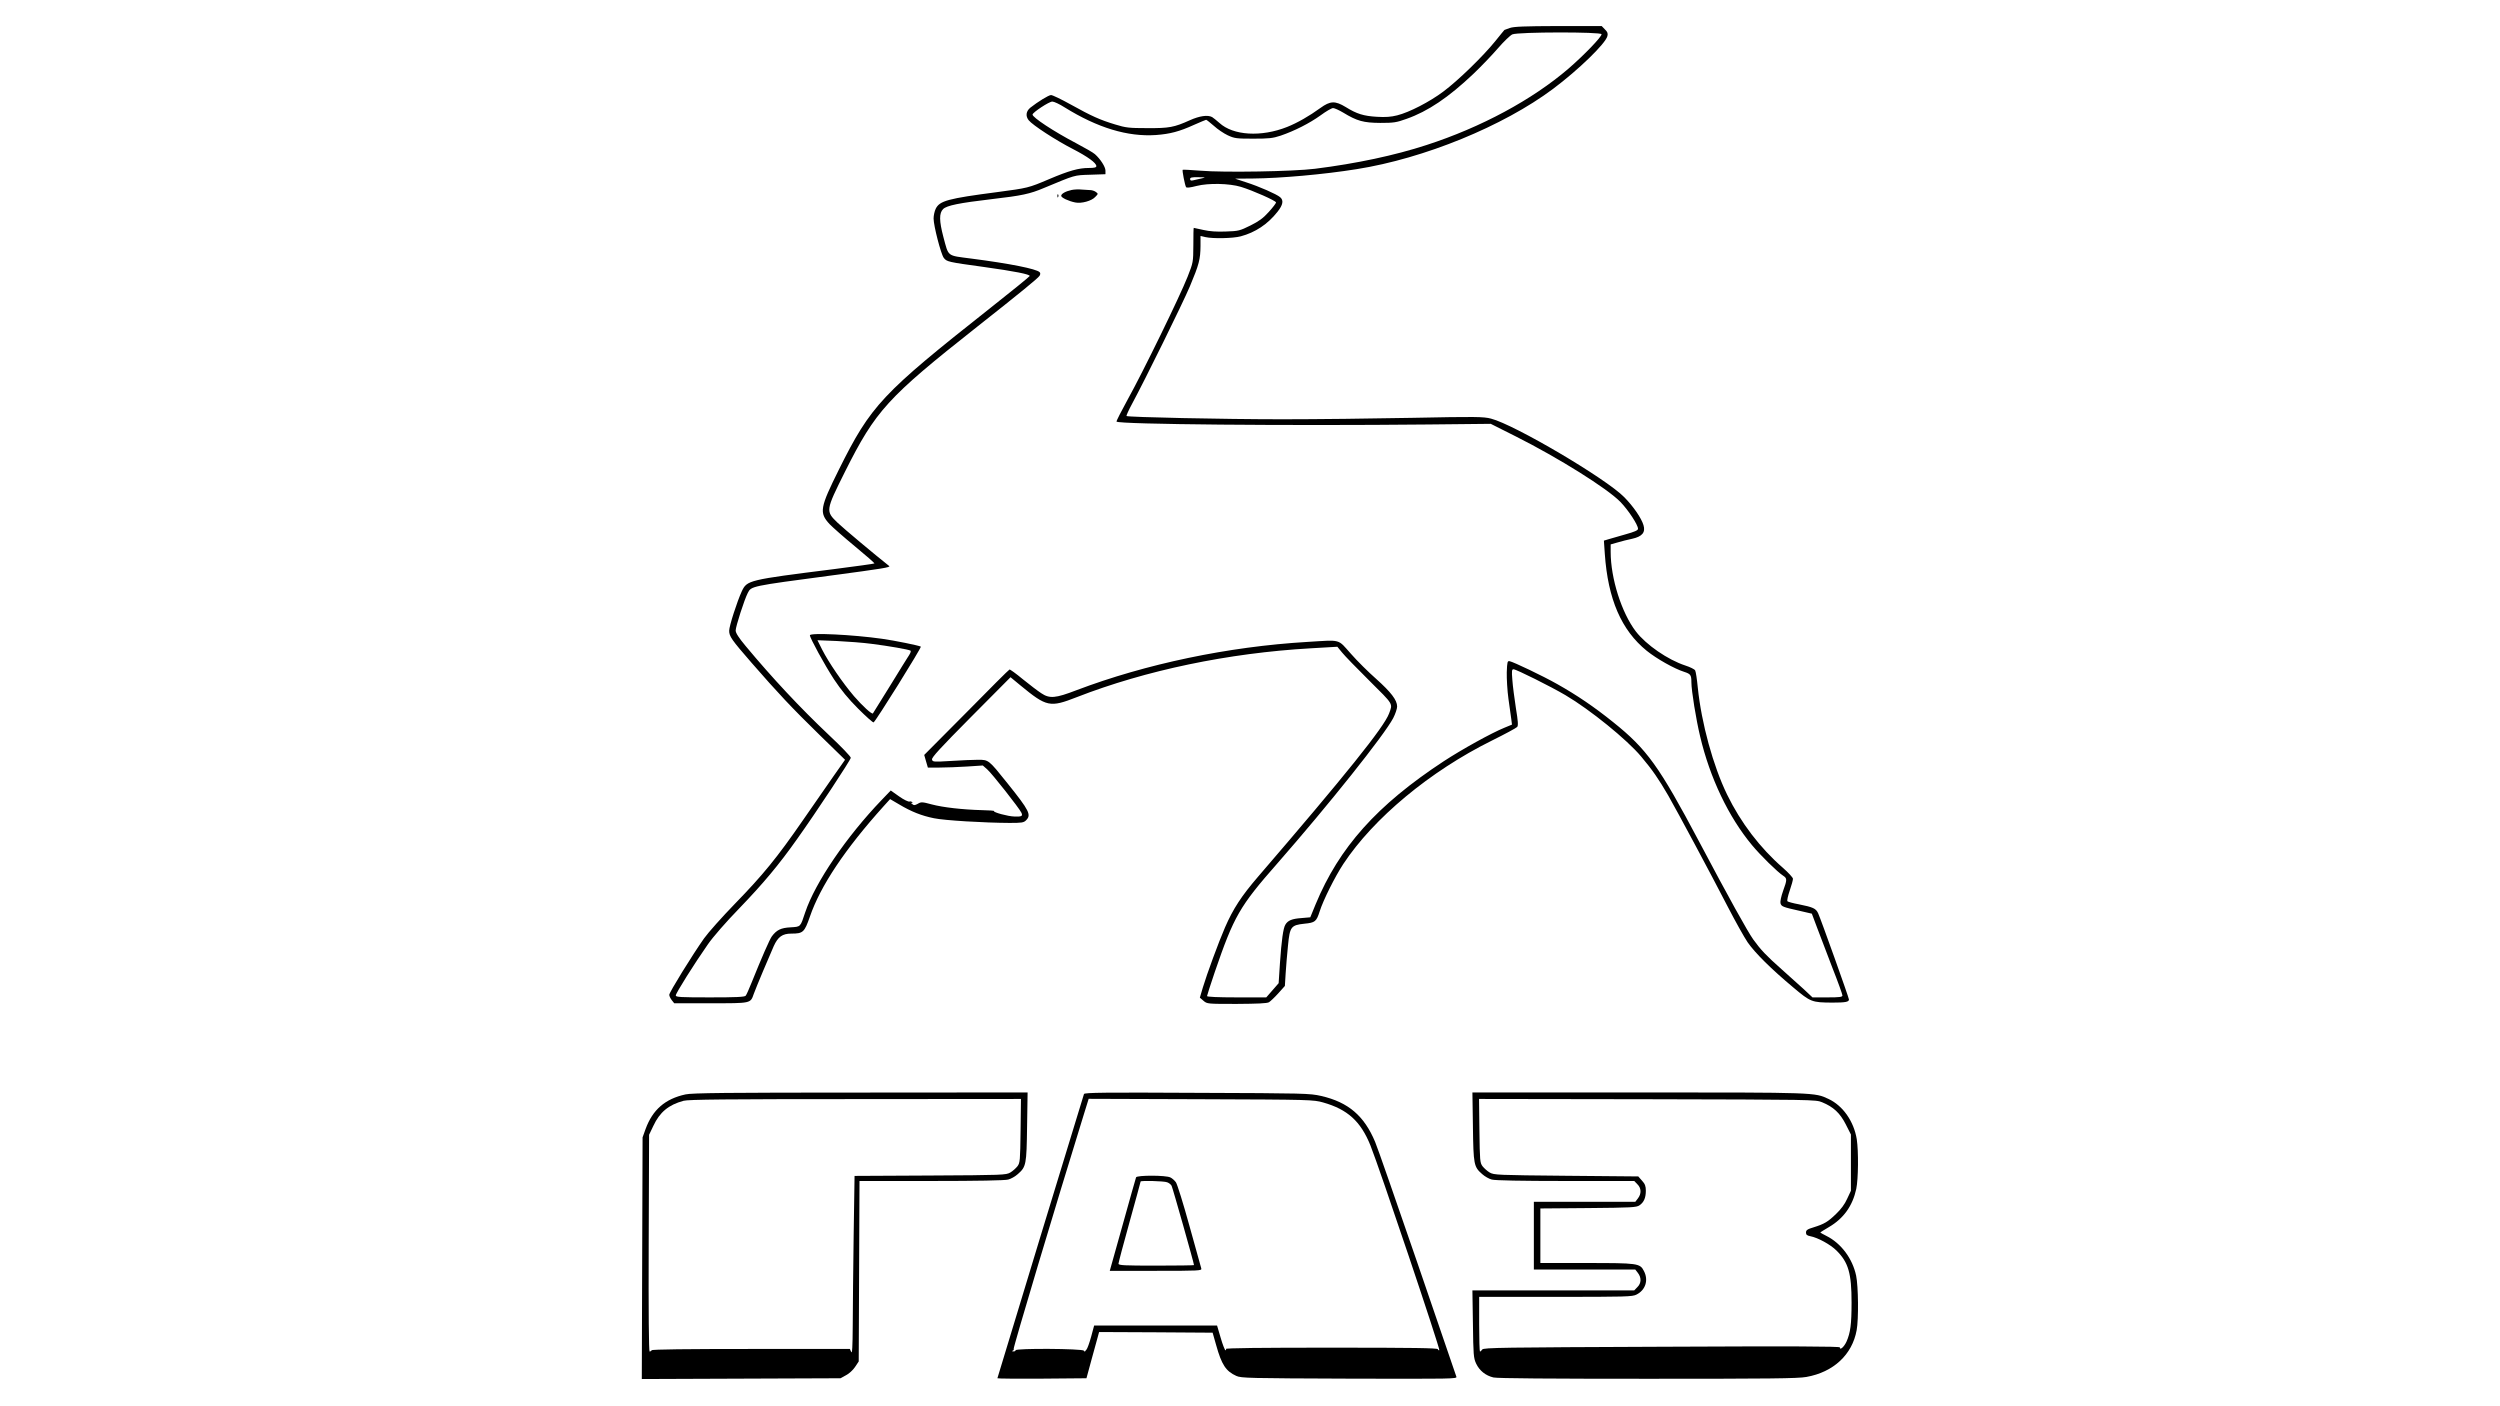 <?xml version="1.0" standalone="no"?>
<!DOCTYPE svg PUBLIC "-//W3C//DTD SVG 20010904//EN"
 "http://www.w3.org/TR/2001/REC-SVG-20010904/DTD/svg10.dtd">
<svg version="1.0" xmlns="http://www.w3.org/2000/svg"
 width="1920pt" height="1080pt" viewBox="0 0 1920 1080"
 preserveAspectRatio="xMidYMid meet">

<g transform="translate(0,1080) scale(0.1,-0.1)"
fill="#000000" stroke="none">
<path d="M11595 10585 c-22 -8 -40 -15 -41 -15 0 0 -33 -39 -71 -87 -93 -115
-285 -302 -398 -386 -105 -79 -262 -160 -355 -183 -47 -12 -90 -15 -155 -11
-102 6 -155 22 -240 75 -81 49 -118 48 -194 -7 -85 -62 -178 -115 -256 -146
-199 -79 -414 -66 -520 31 -22 19 -47 40 -56 45 -34 18 -96 9 -170 -24 -122
-55 -159 -62 -329 -61 -139 0 -164 3 -245 28 -116 35 -181 64 -341 153 -72 40
-140 73 -152 73 -18 0 -102 -52 -159 -97 -33 -27 -38 -64 -13 -96 30 -38 210
-155 341 -222 112 -58 179 -106 179 -131 0 -10 -15 -14 -58 -14 -78 0 -152
-21 -303 -85 -162 -69 -166 -69 -398 -100 -383 -50 -445 -67 -475 -129 -9 -19
-16 -52 -16 -74 0 -56 56 -272 78 -302 23 -30 30 -32 306 -70 238 -33 359 -57
354 -70 -2 -5 -138 -116 -303 -246 -833 -658 -916 -746 -1162 -1240 -146 -294
-153 -331 -72 -419 23 -24 110 -101 195 -171 85 -70 152 -129 150 -131 -3 -3
-143 -22 -313 -44 -659 -83 -665 -85 -706 -170 -36 -78 -97 -267 -97 -303 0
-43 18 -69 172 -246 203 -233 309 -346 523 -555 l195 -190 -88 -125 c-48 -69
-155 -222 -236 -340 -199 -288 -307 -420 -521 -640 -99 -102 -206 -222 -238
-267 -91 -129 -267 -414 -267 -433 0 -10 9 -28 19 -41 l19 -24 280 0 c313 0
305 -2 331 72 16 45 122 297 153 366 33 73 67 97 136 97 90 0 100 10 142 130
81 236 269 518 567 849 l49 54 70 -41 c92 -55 172 -87 267 -106 80 -17 385
-35 580 -36 94 0 109 2 127 20 42 42 27 73 -143 285 -144 180 -144 180 -225
180 -37 0 -130 -4 -208 -9 -135 -8 -141 -8 -146 11 -4 15 63 88 299 326 l304
306 75 -62 c203 -167 227 -172 434 -91 529 206 1164 339 1796 375 l205 12 36
-44 c19 -24 114 -122 210 -217 188 -187 180 -173 151 -252 -39 -105 -333 -471
-1006 -1253 -127 -148 -191 -245 -254 -390 -49 -113 -138 -355 -170 -461 l-23
-78 28 -24 c28 -24 30 -24 255 -24 159 1 233 4 248 13 11 7 43 37 71 68 l51
57 6 98 c4 55 11 150 18 213 14 144 23 156 126 167 82 8 92 16 117 94 27 86
117 266 182 365 232 351 664 711 1140 947 101 50 188 97 195 105 9 11 7 43
-10 146 -11 73 -24 169 -27 215 -6 71 -4 82 9 82 21 0 287 -133 399 -199 190
-112 472 -341 581 -471 88 -105 133 -170 209 -301 72 -126 326 -600 457 -854
57 -110 125 -232 152 -272 57 -82 181 -205 351 -347 133 -112 142 -115 299
-116 101 0 128 5 128 24 0 13 -216 618 -237 663 -17 36 -38 46 -148 68 -44 8
-83 19 -87 23 -5 5 3 41 17 82 14 40 25 81 25 91 0 9 -35 47 -77 84 -175 152
-324 347 -429 563 -107 220 -197 548 -225 822 -6 63 -15 122 -20 131 -4 9 -39
26 -76 38 -134 44 -300 158 -380 262 -109 143 -193 406 -193 611 l0 57 53 15
c28 9 79 21 111 28 78 17 105 49 88 105 -16 54 -78 144 -148 215 -140 143
-843 557 -1023 603 -57 15 -115 16 -605 6 -298 -6 -747 -11 -997 -11 -457 0
-1188 16 -1197 25 -3 3 16 45 42 93 103 191 386 766 444 902 71 169 81 208 82
311 l0 77 38 -9 c58 -13 211 -10 271 6 112 30 207 93 282 188 43 54 49 89 20
113 -27 23 -161 82 -261 114 l-85 28 136 1 c213 2 544 31 799 72 518 82 1124
330 1507 616 195 146 404 348 418 406 5 20 1 32 -19 51 l-25 26 -333 0 c-264
-1 -341 -4 -373 -15z m705 -48 c0 -21 -134 -160 -254 -264 -278 -239 -671
-451 -1091 -587 -242 -79 -536 -142 -855 -182 -166 -21 -701 -30 -879 -15 -74
6 -136 9 -138 7 -5 -5 17 -119 26 -133 4 -7 31 -4 81 9 90 23 251 20 340 -7
92 -28 270 -107 270 -120 0 -6 -25 -39 -56 -73 -43 -48 -75 -71 -141 -104 -81
-40 -91 -43 -188 -46 -71 -3 -125 1 -173 12 -39 9 -72 16 -74 16 -2 0 -3 -60
-3 -133 -1 -132 -1 -132 -44 -242 -59 -150 -343 -732 -458 -939 -51 -93 -91
-171 -88 -174 21 -21 1307 -33 2392 -22 l482 5 193 -97 c328 -165 702 -399
803 -503 61 -63 135 -176 135 -206 0 -12 -25 -23 -97 -43 -54 -15 -113 -32
-132 -38 l-33 -10 7 -102 c24 -347 127 -586 322 -744 77 -62 212 -138 288
-162 49 -16 55 -24 55 -80 0 -65 36 -286 67 -415 75 -319 219 -620 398 -835
66 -80 196 -207 239 -235 32 -21 32 -30 0 -118 -14 -39 -23 -81 -20 -93 7 -26
16 -30 146 -59 l95 -22 39 -104 c21 -57 74 -195 117 -307 44 -111 79 -209 79
-217 0 -12 -20 -15 -115 -15 l-115 0 -67 63 c-38 34 -113 102 -168 151 -121
107 -163 152 -220 231 -44 62 -188 321 -415 750 -308 581 -401 711 -661 919
-148 119 -280 208 -429 292 -113 64 -336 170 -366 176 -17 3 -19 -5 -22 -85
-1 -49 4 -141 13 -205 9 -65 19 -135 22 -157 l5 -40 -58 -24 c-99 -40 -328
-167 -467 -258 -513 -337 -802 -661 -983 -1098 l-41 -100 -69 -6 c-71 -5 -103
-18 -122 -50 -17 -26 -30 -123 -42 -297 l-10 -153 -47 -54 -48 -55 -227 0
c-145 0 -228 4 -228 10 0 5 27 88 59 183 148 431 190 505 482 837 394 450 820
984 889 1115 16 31 30 72 30 89 0 49 -47 110 -162 213 -57 50 -144 136 -193
192 -104 116 -70 107 -335 91 -608 -36 -1240 -169 -1773 -371 -161 -62 -206
-66 -270 -23 -25 16 -88 64 -141 107 -53 44 -99 77 -103 75 -5 -1 -154 -150
-331 -330 l-324 -326 14 -49 14 -48 89 0 c50 0 145 4 212 8 l121 8 34 -30 c36
-31 246 -298 262 -332 13 -27 3 -32 -53 -30 -50 1 -166 33 -157 42 3 3 -38 6
-92 7 -150 4 -299 21 -386 44 -74 20 -82 20 -107 5 -24 -13 -30 -14 -46 0 -10
8 -12 11 -4 7 9 -4 12 -3 7 4 -4 6 -13 9 -21 6 -8 -3 -44 14 -79 39 l-65 46
-69 -72 c-270 -281 -511 -634 -588 -864 -38 -115 -34 -110 -113 -115 -74 -4
-106 -20 -143 -69 -17 -23 -79 -165 -155 -354 -20 -49 -40 -96 -46 -102 -7
-10 -74 -13 -273 -13 -228 0 -264 2 -264 15 0 17 142 243 247 393 38 55 138
170 241 276 184 191 303 333 443 531 145 203 413 609 413 625 1 9 -75 88 -169
176 -221 209 -433 436 -638 682 -55 66 -77 101 -77 120 0 30 67 238 93 288 27
53 23 52 640 134 398 53 459 63 446 73 -110 87 -350 288 -396 332 -93 90 -93
92 56 391 236 471 326 570 1015 1114 336 265 469 374 480 392 7 12 7 21 0 28
-25 25 -230 66 -524 104 -191 25 -173 11 -215 167 -32 122 -33 182 -2 213 28
28 123 47 377 77 227 26 291 40 397 85 246 102 229 98 356 102 l117 4 0 28 c0
28 -39 89 -81 126 -13 12 -78 49 -144 84 -175 92 -335 198 -335 220 0 16 127
100 152 100 13 0 56 -20 95 -45 253 -157 484 -227 701 -212 108 8 180 27 292
78 48 21 90 39 93 39 4 0 30 -21 59 -46 28 -26 77 -59 107 -73 52 -24 66 -26
196 -26 120 0 150 3 210 23 108 37 222 95 307 156 42 31 85 56 96 56 11 0 46
-16 78 -35 107 -65 156 -78 284 -79 104 0 124 3 202 31 165 58 323 165 513
345 61 58 146 147 190 198 44 51 94 99 110 106 44 19 685 20 685 1z m-3075
-1108 c-22 -5 -50 -11 -62 -14 -16 -4 -23 -1 -23 10 0 12 13 15 63 14 60 -1
61 -1 22 -10z"/>
<path d="M8230 9341 c-46 -10 -80 -29 -80 -45 0 -14 57 -41 108 -51 47 -10
126 12 153 42 24 24 24 25 5 39 -11 8 -30 14 -42 14 -11 0 -41 2 -65 4 -24 3
-60 1 -79 -3z"/>
<path d="M8121 9294 c0 -11 3 -14 6 -6 3 7 2 16 -1 19 -3 4 -6 -2 -5 -13z"/>
<path d="M6220 5921 c0 -21 115 -231 185 -338 55 -83 110 -150 186 -226 60
-60 113 -107 118 -105 14 4 371 577 363 582 -17 9 -198 46 -297 60 -226 32
-555 48 -555 27z m476 -66 c127 -16 283 -43 297 -52 4 -3 0 -17 -9 -31 -10
-15 -76 -121 -147 -237 -71 -115 -131 -212 -133 -214 -8 -9 -80 57 -145 132
-88 103 -195 260 -244 356 l-37 74 149 -6 c81 -4 203 -13 269 -22z"/>
<path d="M5265 2395 c-157 -34 -253 -118 -307 -266 l-23 -64 -3 -928 -3 -928
763 3 763 3 42 23 c24 12 55 41 70 64 l28 42 3 693 3 693 552 0 c354 0 566 4
590 11 21 5 54 24 74 42 64 56 67 72 71 365 l4 262 -1284 -1 c-1020 0 -1295
-3 -1343 -14z m2573 -279 c-3 -230 -4 -246 -24 -273 -12 -15 -36 -37 -55 -48
-33 -19 -55 -20 -615 -23 l-581 -3 -7 -462 c-3 -254 -7 -563 -7 -687 -1 -165
-4 -219 -12 -203 l-10 23 -758 0 c-494 0 -760 -3 -764 -10 -3 -5 -11 -10 -16
-10 -6 0 -9 300 -7 833 l3 832 33 69 c49 105 117 161 232 192 35 10 338 13
1318 13 l1273 1 -3 -244z"/>
<path d="M8325 2398 c-10 -29 -665 -2178 -665 -2183 0 -3 154 -4 342 -3 l342
3 38 140 c21 77 43 157 49 178 l10 37 436 -2 436 -3 27 -95 c42 -151 75 -201
155 -237 37 -17 96 -18 869 -21 790 -2 828 -2 821 15 -3 10 -138 403 -299 873
-162 470 -307 889 -325 930 -84 201 -206 305 -414 353 -89 20 -123 21 -955 24
-704 4 -863 2 -867 -9z m1837 -65 c187 -53 288 -144 363 -330 68 -169 537
-1564 529 -1572 -4 -3 -9 0 -11 7 -4 9 -177 12 -819 12 -541 0 -813 -3 -809
-10 3 -5 2 -10 -3 -10 -5 0 -22 43 -37 95 l-28 95 -472 0 -472 0 -23 -86 c-13
-47 -29 -92 -36 -99 -7 -7 -12 -14 -11 -16 1 -3 -3 1 -9 8 -14 16 -524 19
-524 3 0 -5 -8 -10 -17 -9 -11 0 -13 3 -5 6 6 2 10 8 7 13 -5 8 323 1105 541
1808 l35 113 862 -3 c848 -3 863 -4 939 -25z"/>
<path d="M8725 1758 c-3 -7 -49 -172 -103 -365 l-99 -353 354 0 c333 0 354 1
349 18 -3 9 -44 157 -91 327 -47 171 -94 321 -104 335 -10 14 -29 31 -42 37
-33 18 -258 18 -264 1z m239 -38 c14 -5 29 -17 34 -27 8 -15 172 -595 172
-609 0 -2 -130 -4 -290 -4 -247 0 -290 2 -290 15 0 7 38 152 85 320 47 169 85
308 85 311 0 8 180 4 204 -6z"/>
<path d="M11312 2148 c4 -293 7 -309 71 -365 20 -18 53 -37 74 -42 24 -7 228
-11 566 -11 l528 0 24 -25 c31 -30 32 -73 4 -109 l-20 -26 -390 0 -389 0 0
-260 0 -260 389 0 390 0 20 -26 c28 -36 27 -79 -4 -109 l-24 -25 -621 0 -622
0 4 -257 c3 -238 5 -262 24 -304 26 -56 74 -94 134 -108 30 -7 436 -10 1185
-10 928 0 1154 2 1218 14 208 37 352 171 386 359 16 86 13 338 -4 419 -28 132
-116 249 -228 305 -26 13 -47 25 -47 26 0 2 30 21 66 42 113 66 182 163 210
293 16 77 18 288 4 381 -22 137 -106 258 -217 310 -107 50 -88 50 -1456 50
l-1279 0 4 -262z m2681 187 c88 -36 138 -83 182 -169 l40 -79 0 -216 0 -216
-29 -62 c-18 -41 -48 -81 -85 -116 -63 -61 -90 -77 -173 -103 -48 -14 -58 -22
-58 -40 0 -17 8 -23 33 -28 58 -11 155 -64 201 -110 92 -91 116 -175 116 -400
0 -167 -9 -232 -39 -300 -19 -41 -51 -69 -51 -44 0 8 -356 10 -1367 5 -1227
-5 -1368 -7 -1379 -21 -6 -9 -14 -16 -18 -16 -3 0 -6 95 -6 210 l0 210 588 0
c539 0 590 1 621 18 69 35 93 111 56 181 -30 59 -46 61 -440 61 l-355 0 0 210
0 209 368 3 c331 3 370 5 393 21 34 23 49 58 49 112 0 35 -6 52 -29 77 l-29
33 -554 5 c-530 5 -554 6 -587 25 -19 11 -43 33 -55 48 -20 27 -21 43 -24 273
l-3 244 1293 -2 c1262 -3 1294 -3 1341 -23z"/>
</g>
</svg>
